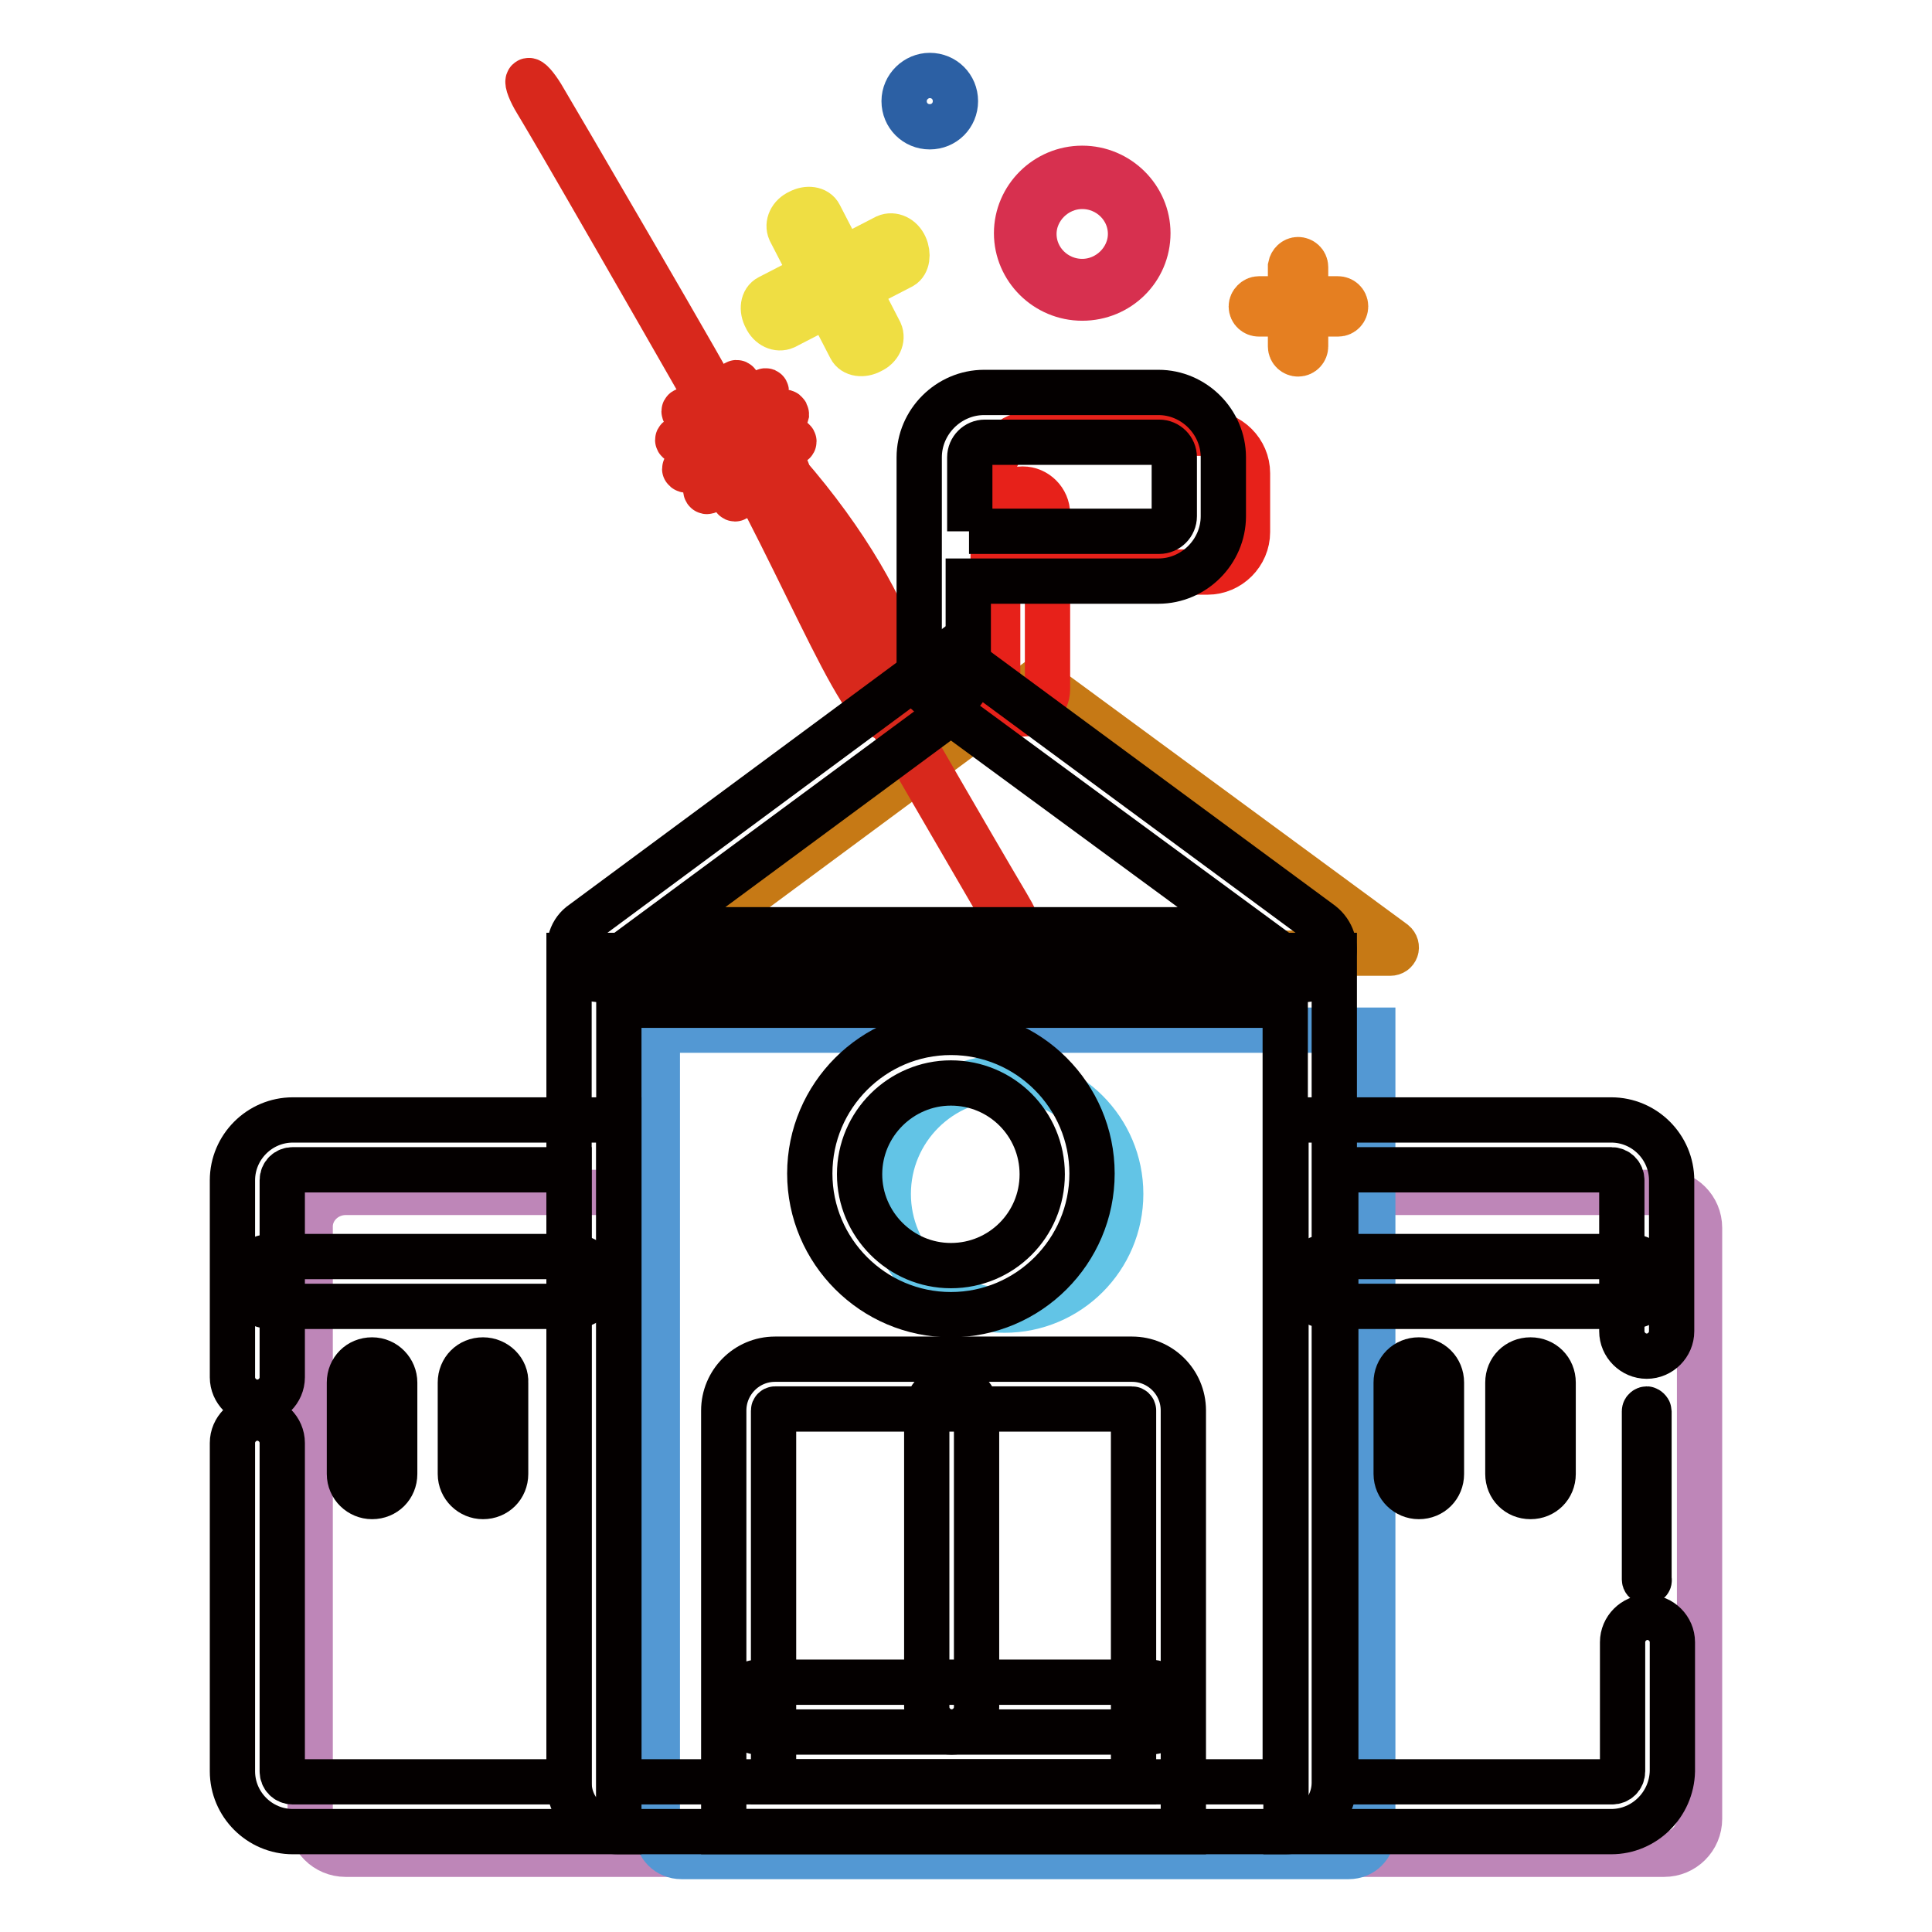 <?xml version="1.0" encoding="utf-8"?>
<!-- Svg Vector Icons : http://www.onlinewebfonts.com/icon -->
<!DOCTYPE svg PUBLIC "-//W3C//DTD SVG 1.1//EN" "http://www.w3.org/Graphics/SVG/1.1/DTD/svg11.dtd">
<svg version="1.1" xmlns="http://www.w3.org/2000/svg" xmlns:xlink="http://www.w3.org/1999/xlink" x="0px" y="0px" viewBox="0 0 256 256" enable-background="new 0 0 256 256" xml:space="preserve">
<g> <path stroke-width="6" fill-opacity="0" stroke="#be86b8"  d="M45.8,158h39.9v87.7H45.8c-2.6,0-4.7-2.1-4.7-4.7v-78.3C41,160.1,43.2,158,45.8,158L45.8,158z M180.6,158 h39.9c2.6,0,4.7,2.1,4.7,4.7V241c0,2.6-2.1,4.7-4.7,4.7h-39.9V158z"/> <path stroke-width="6" fill-opacity="0" stroke="#c67915"  d="M90.6,124.9l46.9-34.7l47.2,34.7c0.6,0.5,0.3,1.4-0.5,1.4H91.1C90.2,126.5,89.9,125.4,90.6,124.9z"/> <path stroke-width="6" fill-opacity="0" stroke="#e7211a"  d="M135.5,94.6c-1.8,0-3.3-1.5-3.3-3.3V68.1c0-1.8,1.5-3.3,3.3-3.3c1.8,0,3.3,1.5,3.3,3.3v23.2 C138.8,93.1,137.3,94.6,135.5,94.6z"/> <path stroke-width="6" fill-opacity="0" stroke="#e7211a"  d="M131.6,75.8H160c2.9,0,5.3-2.4,5.3-5.3v-7.8c0-2.9-2.4-5.3-5.3-5.3h-23.1c-2.9,0-5.3,2.4-5.3,5.3V75.8z"/> <path stroke-width="6" fill-opacity="0" stroke="#5398d3"  d="M87.1,136.5v106.3c0,1.8,1.4,3.2,3.2,3.2h88.4c1.8,0,3.2-1.4,3.2-3.2V136.5H87.1z"/> <path stroke-width="6" fill-opacity="0" stroke="#62c4e6"  d="M133.1,173.6c-8.5,0-15.4-6.9-15.4-15.4s6.9-15.4,15.4-15.4c8.5,0,15.4,6.9,15.4,15.4 S141.6,173.6,133.1,173.6z"/> <path stroke-width="6" fill-opacity="0" stroke="#d8281c"  d="M96.9,63.3c0,1.6,0.2,2.8,0.5,2.8s0.5-1.3,0.5-2.8l0,0c0-1.6-0.2-2.8-0.5-2.8S96.9,61.7,96.9,63.3z"/> <path stroke-width="6" fill-opacity="0" stroke="#d8281c"  d="M99.4,63c-0.2,0.2,32.8,56.8,33.6,58.2c0.8,1.3,1.6,2.3,1.8,2.1c0.2-0.2-0.2-1.5-1-2.8 c-0.7-1.3-1.5-2.2-33.5-58c-0.8-1.4-1.6-2.3-1.9-2.2C98.2,60.4,98.6,61.6,99.4,63z"/> <path stroke-width="6" fill-opacity="0" stroke="#d8281c"  d="M101.4,61.4c1.3,0.8,2.6,1.3,2.9,1.1c0.2-0.2-0.7-1-2-1.8c-0.1-0.1-0.2-0.1-0.3-0.2c-1.4-0.8-2.6-1.2-2.7-1 C99.1,59.8,100.1,60.6,101.4,61.4z"/> <path stroke-width="6" fill-opacity="0" stroke="#d8281c"  d="M99.6,58.5c0,0.3,1.3,0.5,2.8,0.5c1.6,0,2.8-0.2,2.8-0.5c0-0.3-1.3-0.5-2.8-0.5 C100.8,58,99.6,58.2,99.6,58.5L99.6,58.5z"/> <path stroke-width="6" fill-opacity="0" stroke="#d8281c"  d="M99.3,57.5c-0.1,0.4,1,0.1,2.3-0.6c1.4-0.7,2.5-1.6,2.6-2c0-0.1,0-0.1-0.1-0.2c-0.1-0.3-1.4,0.2-2.7,1 C100.2,56.4,99.2,57.2,99.3,57.5z"/> <path stroke-width="6" fill-opacity="0" stroke="#d8281c"  d="M98.6,56.7c0.3,0.1,1.1-0.8,1.9-2.2c0.8-1.4,1.2-2.6,1-2.7c-0.3-0.1-1.1,0.8-1.9,2.2 C98.8,55.3,98.4,56.6,98.6,56.7z"/> <path stroke-width="6" fill-opacity="0" stroke="#d8281c"  d="M97.1,53.5c0,1.6,0.2,2.8,0.5,2.8c0.3,0,0.5-1.3,0.5-2.8l0,0c0-1.6-0.2-2.8-0.5-2.8 C97.3,50.7,97.1,52,97.1,53.5z"/> <path stroke-width="6" fill-opacity="0" stroke="#d8281c"  d="M94.7,54.4c13.1,22.7,19.9,43.2,24.2,40.8c4.2-2.4-3-22.8-23.3-41.3c0.2-0.2-23-39.9-23.8-41.2 c-0.8-1.3-1.6-2.2-1.8-2c-0.2,0.2,0.3,1.5,1.1,2.8C71.8,14.7,72.5,15.6,94.7,54.4z"/> <path stroke-width="6" fill-opacity="0" stroke="#d8281c"  d="M93.1,56.4c1.4,0.8,2.6,1.2,2.7,1c0.1-0.3-0.8-1.1-2.2-1.9l0,0c-1.3-0.8-2.6-1.3-2.9-1.1 c-0.3,0.2,0.6,1,1.9,1.8C92.8,56.2,92.9,56.3,93.1,56.4z"/> <path stroke-width="6" fill-opacity="0" stroke="#d8281c"  d="M89.8,58.3c0,0.3,1.3,0.5,2.8,0.5c1.6,0,2.8-0.2,2.8-0.5s-1.3-0.5-2.8-0.5C91.1,57.8,89.8,58,89.8,58.3 L89.8,58.3z"/> <path stroke-width="6" fill-opacity="0" stroke="#d8281c"  d="M90.8,62.2c0.1,0.3,1.4-0.2,2.7-1c1.4-0.8,2.3-1.6,2.2-1.9c0-0.4-1.1,0-2.4,0.7c-1.4,0.7-2.5,1.6-2.5,2 C90.7,62.1,90.7,62.2,90.8,62.2z"/> <path stroke-width="6" fill-opacity="0" stroke="#d8281c"  d="M93.6,65.1c0.2,0.2,1.1-0.8,1.9-2.2c0.8-1.4,1.2-2.6,1-2.7c0,0,0,0,0,0c-0.2-0.2-1.1,0.8-1.9,2.2 C93.8,63.7,93.3,64.9,93.6,65.1C93.6,65.1,93.6,65.1,93.6,65.1z"/> <path stroke-width="6" fill-opacity="0" stroke="#2c60a4"  d="M119.8,13.4c0,1.9,1.5,3.4,3.4,3.4c1.9,0,3.4-1.5,3.4-3.4c0,0,0,0,0,0c0-1.9-1.5-3.4-3.4-3.4 C121.4,10,119.8,11.5,119.8,13.4C119.8,13.4,119.8,13.4,119.8,13.4z"/> <path stroke-width="6" fill-opacity="0" stroke="#efde43"  d="M115.4,46.5c1.1-0.5,1.6-1.6,1.2-2.5l-8-15.5c-0.4-0.8-1.6-1-2.7-0.4c-1.1,0.5-1.6,1.6-1.2,2.5l8,15.5 C113.1,46.9,114.3,47.1,115.4,46.5z"/> <path stroke-width="6" fill-opacity="0" stroke="#efde43"  d="M119.9,32.6c-0.5-1.1-1.6-1.6-2.5-1.2l-15.5,8c-0.8,0.4-1,1.6-0.4,2.7c0.5,1.1,1.6,1.6,2.5,1.2l15.5-8 C120.2,34.9,120.4,33.7,119.9,32.6z"/> <path stroke-width="6" fill-opacity="0" stroke="#e57f21"  d="M172,34.4c0.5,0,1,0.4,1,1v10.5c0,0.5-0.4,1-1,1c-0.5,0-1-0.4-1-1V35.3C171.1,34.8,171.5,34.4,172,34.4z"/> <path stroke-width="6" fill-opacity="0" stroke="#e57f21"  d="M166.8,39.6h10.5c0.5,0,1,0.4,1,1c0,0.5-0.4,1-1,1h-10.5c-0.5,0-1-0.4-1-1 C165.8,40.1,166.3,39.6,166.8,39.6z"/> <path stroke-width="6" fill-opacity="0" stroke="#d7304f"  d="M143.4,22.3c4.8,0,8.7,3.9,8.7,8.6c0,4.8-3.9,8.6-8.7,8.6c-4.8,0-8.7-3.9-8.7-8.6 C134.7,26.2,138.6,22.3,143.4,22.3z M143.4,37.3c3.5,0,6.4-2.9,6.4-6.3c0-3.5-2.9-6.3-6.4-6.3c-3.5,0-6.4,2.9-6.4,6.3 C137,34.5,139.9,37.3,143.4,37.3z"/> <path stroke-width="6" fill-opacity="0" stroke="#040000"  d="M49.3,180.2c-1.7,0-3,1.3-3,3v12.1c0,1.7,1.4,3,3,3c1.7,0,3-1.3,3-3v-12.1C52.3,181.6,51,180.2,49.3,180.2z  M64,180.2c-1.7,0-3,1.3-3,3v12.1c0,1.7,1.4,3,3,3c1.7,0,3-1.3,3-3v-12.1C67.1,181.6,65.7,180.2,64,180.2z M202.8,198.3 c1.7,0,3-1.3,3-3v-12.1c0-1.7-1.3-3-3-3c-1.7,0-3,1.3-3,3v12.1C199.8,197,201.1,198.3,202.8,198.3z"/> <path stroke-width="6" fill-opacity="0" stroke="#040000"  d="M188,198.3c1.7,0,3-1.3,3-3v-12.1c0-1.7-1.3-3-3-3c-1.7,0-3,1.3-3,3v12.1C185,197,186.4,198.3,188,198.3z" /> <path stroke-width="6" fill-opacity="0" stroke="#040000"  d="M126,174.2c-10.3,0-18.7-8.4-18.7-18.7c0-10.3,8.4-18.7,18.7-18.7c10.3,0,18.7,8.4,18.7,18.7 C144.7,165.8,136.3,174.2,126,174.2z M126,143.5c-6.6,0-12.1,5.4-12.1,12.1c0,6.6,5.4,12.1,12.1,12.1c6.7,0,12.1-5.4,12.1-12.1 C138.1,148.9,132.7,143.5,126,143.5z"/> <path stroke-width="6" fill-opacity="0" stroke="#040000"  d="M82,242.7H38.8c-4.4,0-8-3.6-8-8v-43.5c0-1.8,1.5-3.3,3.3-3.3s3.3,1.5,3.3,3.3v43.5c0,0.8,0.6,1.4,1.4,1.4 h36.6V155H38.8c-0.8,0-1.4,0.6-1.4,1.4v26.1c0,1.8-1.5,3.3-3.3,3.3s-3.3-1.5-3.3-3.3v-26.1c0-4.4,3.6-8,8-8H82V242.7z"/> <path stroke-width="6" fill-opacity="0" stroke="#040000"  d="M218.2,209.6c-0.2,0-0.3-0.2-0.3-0.3V187c0-0.2,0.2-0.3,0.3-0.3s0.3,0.2,0.3,0.3v22.3 C218.6,209.5,218.4,209.6,218.2,209.6L218.2,209.6z"/> <path stroke-width="6" fill-opacity="0" stroke="#040000"  d="M213.5,242.7h-43.1v-94.3h43.1c4.4,0,8,3.6,8,8v20c0,1.8-1.5,3.3-3.3,3.3c-1.8,0-3.3-1.5-3.3-3.3v-20 c0-0.8-0.6-1.4-1.4-1.4H177v81.1h36.6c0.8,0,1.4-0.6,1.4-1.4v-17.1c0-1.8,1.5-3.3,3.3-3.3c1.8,0,3.3,1.5,3.3,3.3v17.1 C221.5,239.1,217.9,242.7,213.5,242.7z"/> <path stroke-width="6" fill-opacity="0" stroke="#040000"  d="M170.3,242.7H81.9c-3.6,0-6.5-2.9-6.5-6.5V126.6h101.4v109.6C176.8,239.8,173.9,242.7,170.3,242.7z  M82,236.1h88.3V133.2H82V236.1z"/> <path stroke-width="6" fill-opacity="0" stroke="#040000"  d="M156.8,242.7H95.9v-55.8c0-3.7,3-6.8,6.8-6.8H150c3.7,0,6.8,3,6.8,6.8L156.8,242.7L156.8,242.7z  M102.5,236.1h47.7v-49.2c0-0.1-0.1-0.2-0.2-0.2h-47.3c-0.1,0-0.2,0.1-0.2,0.2L102.5,236.1L102.5,236.1z"/> <path stroke-width="6" fill-opacity="0" stroke="#040000"  d="M152.3,229.5h-51.7c-1.8,0-3.3-1.5-3.3-3.3s1.5-3.3,3.3-3.3h51.7c1.8,0,3.3,1.5,3.3,3.3 S154.1,229.5,152.3,229.5z"/> <path stroke-width="6" fill-opacity="0" stroke="#040000"  d="M126.1,229.5c-1.8,0-3.3-1.5-3.3-3.3V187c0-1.8,1.5-3.3,3.3-3.3c1.8,0,3.3,1.5,3.3,3.3v39.2 C129.4,228,127.9,229.5,126.1,229.5L126.1,229.5z"/> <path stroke-width="6" fill-opacity="0" stroke="#040000"  d="M172.7,129.8H79.6c-1.8,0-3.4-1.1-3.9-2.9c-0.6-1.7,0-3.6,1.5-4.6L126,86.2l49.1,36.2 c1.4,1.1,2,2.9,1.5,4.6S174.5,129.8,172.7,129.8z M87,123.2h78.2L126,94.4L87,123.2z"/> <path stroke-width="6" fill-opacity="0" stroke="#040000"  d="M125.1,92.7c-1.8,0-3.3-1.5-3.3-3.3V60.6c0-4.7,3.9-8.6,8.6-8.6h23.1c4.7,0,8.6,3.9,8.6,8.6v7.8 c0,4.7-3.9,8.6-8.6,8.6h-25.2v12.4C128.4,91.2,127,92.7,125.1,92.7z M128.4,70.4h25.2c1.1,0,2-0.9,2-2v-7.8c0-1.1-0.9-2-2-2h-23.1 c-1.1,0-2,0.9-2,2V70.4z"/> <path stroke-width="6" fill-opacity="0" stroke="#040000"  d="M75.9,173.1h-40c-1.8,0-3.3-1.5-3.3-3.3c0-1.8,1.5-3.3,3.3-3.3h40c1.8,0,3.3,1.5,3.3,3.3 C79.2,171.6,77.7,173.1,75.9,173.1z"/> <path stroke-width="6" fill-opacity="0" stroke="#040000"  d="M216,173.1h-40c-1.8,0-3.3-1.5-3.3-3.3c0-1.8,1.5-3.3,3.3-3.3h40c1.8,0,3.3,1.5,3.3,3.3 C219.3,171.6,217.8,173.1,216,173.1z"/></g>
</svg>